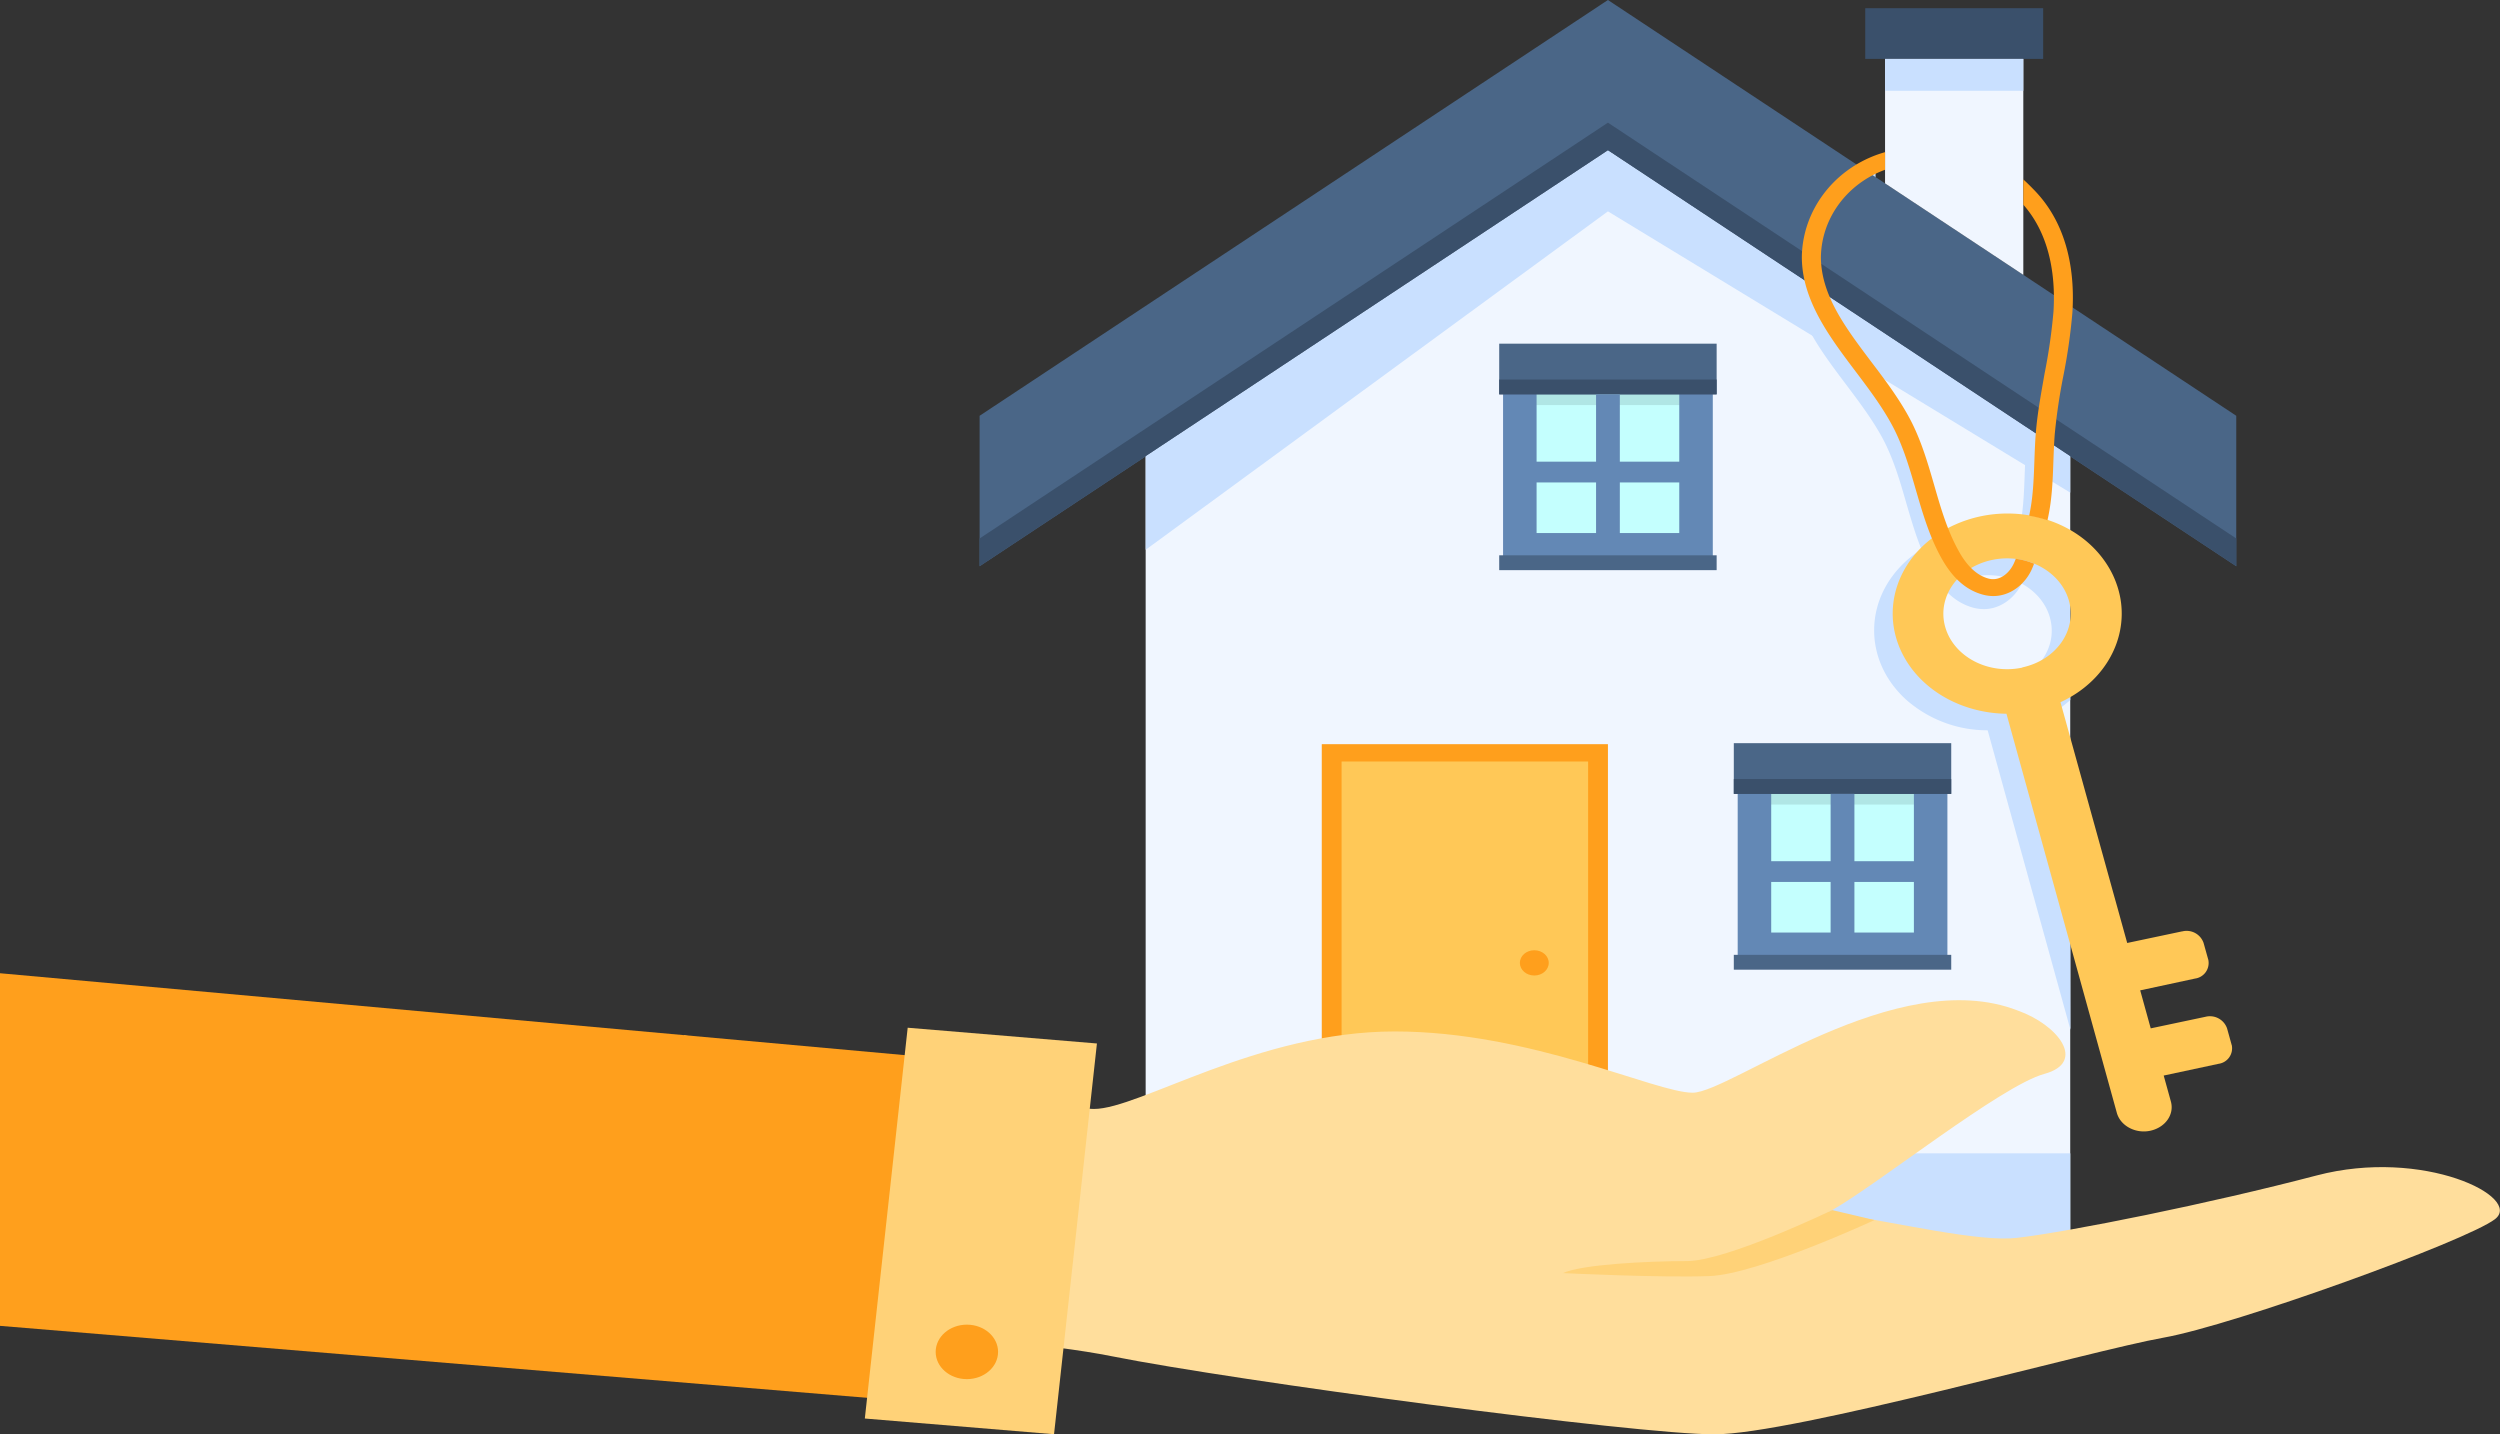 <?xml version="1.0" encoding="UTF-8"?> <svg xmlns="http://www.w3.org/2000/svg" id="Layer_1" data-name="Layer 1" viewBox="0 0 745.99 428"><rect x="0" y="0" width="745.99" height="428" fill="#333333" stroke="none"/><defs><style>.cls-1{fill:#f0f6ff;}.cls-2{fill:#c9e0ff;}.cls-3{fill:#4a6687;}.cls-4{fill:#3a506b;}.cls-5{fill:#ff9f1c;}.cls-6{fill:#ffc857;}.cls-7{fill:#ffbc33;}.cls-8{fill:#c4fffe;}.cls-9{fill:#b0e6e5;}.cls-10{fill:none;stroke:#6388b5;stroke-miterlimit:10;stroke-width:10px;}.cls-11{fill:#6388b5;}.cls-12{fill:#ffde9c;}.cls-13{fill:#ffd278;}</style></defs><g id="object"><polygon class="cls-1" points="617.75 377.94 341.86 377.94 341.86 136.17 479.8 44.89 617.75 136.17 617.75 377.94"></polygon><path class="cls-2" d="M609.19,695.85c-.23,1.79-.42,3.53-.59,5.28-.23,2.82-.33,5.68-.43,8.45-.21,5.66-.41,11.11-1.57,16.27a36.87,36.87,0,0,1,5.48,1.36c1.34-5.75,1.55-11.65,1.76-17.48.1-2.69.2-5.53.4-8.25.06-.71.13-1.41.2-2.13Z" transform="translate(-4.01 -568)"></path><path class="cls-2" d="M602.67,738.73l-.36.89c-1.25,3.07-4.2,5.92-7.76,5-3.4-.9-6.44-3.72-9-8.4-3.37-6.07-5.24-12.59-7.26-19.51A106.46,106.46,0,0,0,571.6,698c-3.18-6.32-7.65-12.27-12-18-7.78-10.33-15.13-20.09-15.13-31.51.26-11.52,7.81-21.75,19.11-25.9h.09v-5.29c-.74.22-1.47.46-2.16.69-13.45,4.76-22.45,16.88-22.68,30.54,0,12.91,8.16,23.75,16.06,34.23,4.2,5.58,8.53,11.34,11.53,17.28,2.82,5.66,4.64,11.86,6.36,17.87,2,6.83,4,13.9,7.65,20.46,3.36,6.07,7.45,9.66,12.52,11a12.66,12.66,0,0,0,3,.39c5.44,0,9.88-3.92,11.72-8.47.18-.43.34-.83.47-1.19A21.29,21.29,0,0,0,602.67,738.73Z" transform="translate(-4.01 -568)"></path><path class="cls-2" d="M621.77,813.61l-8.61-31.1a33.94,33.94,0,0,0,8.61-5.63V735.33c-13-11.76-34.54-12.11-48-.78l-.16.13c-13.52,11.49-13.85,30.32-.75,42.16a36.6,36.6,0,0,0,24.26,9.08l24.71,89.37Zm-20-41.38c-10.2,2.18-20.48-3.24-23-12.11s3.76-17.81,13.91-20,20.48,3.24,23,12.1h0c2.52,8.81-3.65,17.72-13.78,19.91h-.14Z" transform="translate(-4.01 -568)"></path><rect class="cls-2" x="341.86" y="344.15" width="275.9" height="33.79"></rect><polygon class="cls-3" points="667.29 168.96 479.8 44.89 292.31 168.96 292.31 124.07 479.8 0 667.29 124.07 667.29 168.96"></polygon><polygon class="cls-4" points="667.29 168.96 479.8 44.89 292.31 168.96 292.31 160.68 479.8 36.6 667.29 160.68 667.29 168.96"></polygon><rect class="cls-5" x="394.41" y="222.06" width="85.39" height="155.89"></rect><rect class="cls-6" x="400.32" y="227.23" width="73.57" height="150.73"></rect><rect class="cls-7" x="400.32" y="344.84" width="73.57" height="33.11"></rect><rect class="cls-4" x="556.58" y="2.45" width="53.09" height="15.12"></rect><rect class="cls-8" x="453.51" y="110.12" width="52.58" height="53.94"></rect><rect class="cls-9" x="453.51" y="110.12" width="52.58" height="10.75"></rect><rect class="cls-10" x="453.51" y="110.12" width="52.58" height="53.94"></rect><rect class="cls-3" x="447.36" y="102.55" width="64.88" height="15.12"></rect><rect class="cls-4" x="447.36" y="113.25" width="64.88" height="4.43"></rect><rect class="cls-3" x="447.36" y="165.7" width="64.88" height="4.43"></rect><polygon class="cls-11" points="483.35 117.68 476.26 117.68 476.26 137.76 453.3 137.76 453.3 143.96 476.26 143.96 476.26 164.05 483.35 164.05 483.35 143.96 506.32 143.96 506.32 137.76 483.35 137.76 483.35 117.68"></polygon><polygon class="cls-1" points="603.75 82.02 562.49 54.72 562.49 17.58 603.75 17.58 603.75 82.02"></polygon><polygon class="cls-2" points="341.86 164.05 479.8 63.07 617.75 147 617.75 136.17 479.8 44.89 341.86 136.17 341.86 164.05"></polygon><ellipse class="cls-5" cx="457.83" cy="287.32" rx="4.31" ry="3.77"></ellipse><rect class="cls-8" x="523.52" y="229.33" width="52.58" height="53.94"></rect><rect class="cls-9" x="523.52" y="229.33" width="52.58" height="10.75"></rect><rect class="cls-10" x="523.52" y="229.33" width="52.58" height="53.94"></rect><rect class="cls-3" x="517.36" y="221.76" width="64.88" height="15.12"></rect><rect class="cls-4" x="517.36" y="232.47" width="64.88" height="4.43"></rect><rect class="cls-3" x="517.36" y="284.92" width="64.88" height="4.43"></rect><polygon class="cls-11" points="553.35 236.88 546.25 236.88 546.25 256.98 523.29 256.98 523.29 263.17 546.25 263.17 546.25 283.26 553.35 283.26 553.35 263.17 576.31 263.17 576.31 256.98 553.35 256.98 553.35 236.88"></polygon><rect class="cls-2" x="562.49" y="17.58" width="41.25" height="9.51"></rect><path class="cls-6" d="M669.94,879.84l-1.39-5a5.42,5.42,0,0,0-6.41-3.44h0l-16.36,3.46-3.14-11.34L659,860a4.68,4.68,0,0,0,4-5.37c0-.09,0-.17-.05-.26l-1.4-5a5.36,5.36,0,0,0-6.34-3.45h-.08l-16.37,3.46-19.91-71.84c16.7-7.7,23.11-25.69,14.36-40.31S604,717.06,587.33,724.58l-.19.08c-16.78,7.67-23.22,25.71-14.41,40.32,5.86,9.71,17.37,15.83,30,16l32.95,119.14c1.1,3.87,5.65,6.27,10.06,5.27s7.11-4.83,6.06-8.68l-2.15-7.77L666,885.44a4.67,4.67,0,0,0,4-5.36,2.38,2.38,0,0,0-.05-.26h0ZM607.46,767.21c-10.19,2.17-20.48-3.25-23-12.11s3.71-17.8,13.9-20,20.48,3.24,23,12.1h0c2.48,8.85-3.76,17.77-13.91,19.95Z" transform="translate(-4.01 -568)"></path><path class="cls-12" d="M695.25,918.76c-31.9,8.37-73.43,16.75-89.36,18.61-11.16,1.31-34.46-4.26-56.17-7.7l1-.58c13.63-7.7,50.48-37.14,63.31-40.64s4-14.72-8-18.93c-36-14-85.72,24.54-96.94,24.54S461,875.78,420.16,875.78,344,898.91,330.44,898.91s-122.34-22-122.34-22v85.55s90.38,2.79,127.64,10.23S492.12,996,515.55,996s112.76-25.08,134-28.84,90.38-28.83,98.93-35.35S727.17,910.37,695.25,918.76Z" transform="translate(-4.01 -568)"></path><path class="cls-13" d="M550.74,929.08s-31.52,15.22-43.37,15.22-31.46,1-37,3.59c0,0,29.18,1.42,43.66.89s49.3-16.71,49.3-16.71Z" transform="translate(-4.01 -568)"></path><polygon class="cls-5" points="0 395.63 306.53 421.07 317.59 319.16 0 290.41 0 395.63"></polygon><polygon class="cls-13" points="258.06 423.28 270.85 306.67 327.32 311.37 314.52 427.97 258.06 423.28"></polygon><ellipse class="cls-5" cx="288.51" cy="403.4" rx="9.31" ry="8.13"></ellipse><path class="cls-5" d="M611.39,625.12c-1.39-1.47-2.62-2.65-3.63-3.59v7.55c8.47,9.58,9.58,22.58,9,31.9a167.14,167.14,0,0,1-2.66,18.5c-1,5.77-2.13,11.72-2.61,17.7-.23,2.81-.33,5.68-.43,8.44-.2,5.66-.41,11.11-1.57,16.27a37.7,37.7,0,0,1,5.47,1.36c1.34-5.75,1.57-11.65,1.77-17.47.1-2.69.2-5.53.41-8.25a174.39,174.39,0,0,1,2.55-17.27,170.48,170.48,0,0,0,2.71-18.93C623.08,650.82,621.75,636.07,611.39,625.12Z" transform="translate(-4.01 -568)"></path><path class="cls-5" d="M605.51,734.75c-.11.28-.23.58-.37.9-1.23,3.06-4.19,5.91-7.75,5-3.4-.9-6.47-3.71-9-8.39-3.37-6.1-5.24-12.61-7.23-19.51-1.79-6.2-3.66-12.62-6.67-18.65-3.19-6.32-7.65-12.27-12-18-7.8-10.33-15.14-20.08-15.13-31.5.23-11.52,7.78-21.77,19.08-25.92h.07v-5.29c-.73.22-1.46.45-2.16.69-13.45,4.77-22.45,16.89-22.68,30.54,0,12.91,8.15,23.76,16.06,34.24,4.21,5.57,8.53,11.33,11.53,17.28,2.83,5.65,4.65,11.86,6.38,17.86,2,6.84,4,13.9,7.64,20.46,3.36,6.07,7.45,9.67,12.5,11a11.81,11.81,0,0,0,3,.4c5.44,0,9.87-3.91,11.72-8.47.18-.44.33-.83.47-1.18A21.3,21.3,0,0,0,605.51,734.75Z" transform="translate(-4.01 -568)"></path></g></svg> 